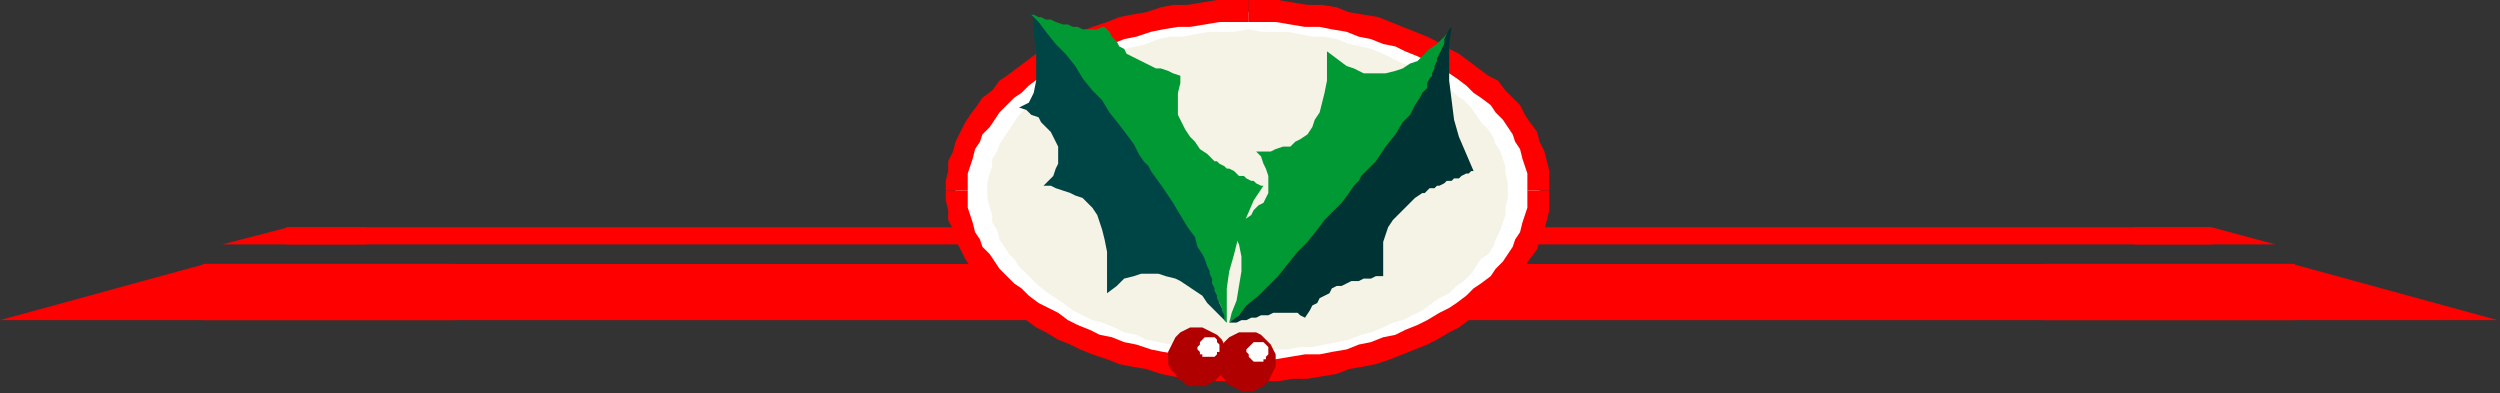 <?xml version="1.0" encoding="UTF-8" standalone="no"?>
<svg
   xmlns:dc="http://purl.org/dc/elements/1.1/"
   xmlns:cc="http://creativecommons.org/ns#"
   xmlns:rdf="http://www.w3.org/1999/02/22-rdf-syntax-ns#"
   xmlns:svg="http://www.w3.org/2000/svg"
   xmlns="http://www.w3.org/2000/svg"
   xmlns:sodipodi="http://sodipodi.sourceforge.net/DTD/sodipodi-0.dtd"
   xmlns:inkscape="http://www.inkscape.org/namespaces/inkscape"
   version="1.0"
   width="270.669mm"
   height="42.598mm"
   id="svg49"
   sodipodi:docname="BDRTC200.WMF">
  <rect width="100%" height="100%" fill="#333333" stroke="none"/>
  <sodipodi:namedview
     pagecolor="#ffffff"
     bordercolor="#666666"
     borderopacity="1"
     objecttolerance="10"
     gridtolerance="10"
     guidetolerance="10"
     inkscape:pageopacity="0"
     inkscape:pageshadow="2"
     inkscape:window-width="640"
     inkscape:window-height="480"
     id="namedview51" />
  <defs
     id="defs3">
    <pattern
       id="WMFhbasepattern"
       patternUnits="userSpaceOnUse"
       width="6"
       height="6"
       x="0"
       y="0" />
  </defs>
  <path
     style="fill:#ff0000;fill-rule:evenodd;fill-opacity:1;stroke:none;"
     d="  M 186,131   L 0,131   L 84,108   L 186,108   L 186,131  z "
     id="path5" />
  <path
     style="fill:#ff0000;fill-rule:evenodd;fill-opacity:1;stroke:none;"
     d="  M 425,120   L 425,108   L 83,108   L 83,131   L 425,131   L 425,120   L 425,120  z "
     id="path7" />
  <path
     style="fill:#ff0000;fill-rule:evenodd;fill-opacity:1;stroke:none;"
     d="  M 837,131   L 1022,131   L 938,108   L 837,108   L 837,131  z "
     id="path9" />
  <path
     style="fill:#ff0000;fill-rule:evenodd;fill-opacity:1;stroke:none;"
     d="  M 597,120   L 597,131   L 939,131   L 939,108   L 597,108   L 597,120   L 597,120  z "
     id="path11" />
  <path
     style="fill:#ff0000;fill-rule:evenodd;fill-opacity:1;stroke:none;"
     d="  M 150,100   L 91,100   L 118,93   L 150,93   L 150,100  z "
     id="path13" />
  <path
     style="fill:#ff0000;fill-rule:evenodd;fill-opacity:1;stroke:none;"
     d="  M 424,97   L 424,93   L 117,93   L 117,100   L 424,100   L 424,97   L 424,97  z "
     id="path15" />
  <path
     style="fill:#ff0000;fill-rule:evenodd;fill-opacity:1;stroke:none;"
     d="  M 873,100   L 931,100   L 905,93   L 873,93   L 873,100  z "
     id="path17" />
  <path
     style="fill:#ff0000;fill-rule:evenodd;fill-opacity:1;stroke:none;"
     d="  M 598,97   L 598,100   L 905,100   L 905,93   L 598,93   L 598,97   L 598,97  z "
     id="path19" />
  <path
     style="fill:#ffffff;fill-rule:evenodd;fill-opacity:1;stroke:none;"
     d="  M 511,5   L 517,5   L 523,5   L 529,5   L 535,6   L 540,7   L 546,8   L 551,9   L 557,10   L 562,12   L 567,13   L 572,15   L 577,17   L 582,19   L 586,21   L 591,24   L 595,26   L 599,29   L 603,31   L 606,34   L 610,37   L 613,40   L 616,43   L 618,46   L 620,49   L 623,53   L 625,56   L 626,60   L 628,63   L 629,67   L 629,70   L 630,74   L 630,78   L 630,82   L 629,85   L 629,89   L 628,93   L 626,96   L 625,100   L 623,103   L 620,107   L 618,110   L 616,113   L 613,116   L 610,119   L 606,122   L 603,125   L 599,127   L 595,130   L 591,132   L 586,135   L 582,137   L 577,139   L 572,141   L 567,143   L 562,144   L 557,146   L 551,147   L 546,148   L 540,149   L 535,150   L 529,151   L 523,151   L 517,151   L 511,151   L 505,151   L 499,151   L 493,151   L 487,150   L 481,149   L 475,148   L 470,147   L 464,146   L 459,144   L 454,143   L 449,141   L 444,139   L 439,137   L 435,135   L 431,132   L 426,130   L 422,127   L 419,125   L 415,122   L 412,119   L 409,116   L 406,113   L 403,110   L 401,107   L 399,103   L 397,100   L 395,96   L 394,93   L 393,89   L 392,85   L 391,82   L 391,78   L 391,74   L 392,70   L 393,67   L 394,63   L 395,60   L 397,56   L 399,53   L 401,49   L 403,46   L 406,43   L 409,40   L 412,37   L 415,34   L 419,31   L 422,29   L 426,26   L 431,24   L 435,21   L 439,19   L 444,17   L 449,15   L 454,13   L 459,12   L 464,10   L 470,9   L 475,8   L 481,7   L 487,6   L 493,5   L 499,5   L 505,5   L 511,5  z "
     id="path21" />
  <path
     style="fill:#ff0000;fill-rule:evenodd;fill-opacity:1;stroke:none;"
     d="  M 634,78   L 634,78   L 634,74   L 634,70   L 633,66   L 632,62   L 630,58   L 629,54   L 626,50   L 624,47   L 622,43   L 619,40   L 616,37   L 613,33   L 609,31   L 605,28   L 601,25   L 597,22   L 593,20   L 588,17   L 584,15   L 579,13   L 574,11   L 569,9   L 564,7   L 558,6   L 552,5   L 547,3   L 541,2   L 535,2   L 529,1   L 523,0   L 517,0   L 511,0   L 511,9   L 517,9   L 522,9   L 528,10   L 534,11   L 540,11   L 545,12   L 551,13   L 556,15   L 561,16   L 566,18   L 571,19   L 575,21   L 580,23   L 584,25   L 589,28   L 593,30   L 596,32   L 600,35   L 603,38   L 606,40   L 610,43   L 612,46   L 615,49   L 617,52   L 619,55   L 620,58   L 622,61   L 623,65   L 624,68   L 625,71   L 625,74   L 625,78   L 625,78   L 634,78  z "
     id="path23" />
  <path
     style="fill:#ff0000;fill-rule:evenodd;fill-opacity:1;stroke:none;"
     d="  M 511,156   L 511,156   L 517,156   L 523,156   L 529,155   L 535,155   L 541,154   L 547,153   L 552,151   L 558,150   L 563,149   L 569,147   L 574,145   L 579,143   L 584,141   L 588,139   L 593,136   L 597,134   L 601,131   L 605,128   L 609,125   L 613,122   L 616,119   L 619,116   L 622,113   L 624,109   L 626,106   L 629,102   L 630,98   L 632,94   L 633,90   L 634,86   L 634,82   L 634,78   L 625,78   L 625,81   L 625,85   L 624,88   L 623,91   L 622,95   L 620,98   L 619,101   L 617,104   L 615,107   L 612,110   L 610,113   L 606,116   L 603,118   L 600,121   L 596,124   L 593,126   L 589,128   L 584,131   L 580,133   L 575,135   L 571,137   L 566,138   L 561,140   L 556,141   L 551,143   L 545,144   L 540,145   L 534,145   L 528,146   L 522,147   L 517,147   L 511,147   L 511,147   L 511,156  z "
     id="path25" />
  <path
     style="fill:#ff0000;fill-rule:evenodd;fill-opacity:1;stroke:none;"
     d="  M 387,78   L 387,78   L 387,82   L 388,86   L 388,90   L 390,94   L 391,98   L 393,102   L 395,106   L 397,109   L 400,113   L 402,116   L 406,119   L 409,122   L 412,125   L 416,128   L 420,131   L 424,134   L 428,136   L 433,139   L 438,141   L 442,143   L 447,145   L 453,147   L 458,149   L 463,150   L 469,151   L 475,153   L 480,154   L 486,155   L 492,155   L 498,156   L 504,156   L 511,156   L 511,147   L 505,147   L 499,147   L 493,146   L 487,145   L 482,145   L 476,144   L 471,143   L 465,141   L 460,140   L 455,138   L 450,137   L 446,135   L 441,133   L 437,131   L 433,128   L 429,126   L 425,124   L 421,121   L 418,118   L 415,116   L 412,113   L 409,110   L 407,107   L 405,104   L 402,101   L 401,98   L 399,95   L 398,91   L 397,88   L 396,85   L 396,81   L 396,78   L 396,78   L 387,78  z "
     id="path27" />
  <path
     style="fill:#ff0000;fill-rule:evenodd;fill-opacity:1;stroke:none;"
     d="  M 511,0   L 511,0   L 504,0   L 498,0   L 492,1   L 486,2   L 480,2   L 475,3   L 469,5   L 463,6   L 458,7   L 453,9   L 447,11   L 442,13   L 438,15   L 433,17   L 428,20   L 424,22   L 420,25   L 416,28   L 412,31   L 409,33   L 406,37   L 402,40   L 400,43   L 397,47   L 395,50   L 393,54   L 391,58   L 390,62   L 388,66   L 388,70   L 387,74   L 387,78   L 396,78   L 396,74   L 396,71   L 397,68   L 398,65   L 399,61   L 401,58   L 402,55   L 405,52   L 407,49   L 409,46   L 412,43   L 415,40   L 418,38   L 421,35   L 425,32   L 429,30   L 433,28   L 437,25   L 441,23   L 446,21   L 450,19   L 455,18   L 460,16   L 465,15   L 471,13   L 476,12   L 482,11   L 487,11   L 493,10   L 499,9   L 505,9   L 511,9   L 511,9   L 511,0  z "
     id="path29" />
  <path
     style="fill:#f5f2e6;fill-rule:evenodd;fill-opacity:1;stroke:none;"
     d="  M 511,12   L 516,13   L 521,13   L 527,13   L 532,14   L 537,15   L 542,15   L 547,16   L 552,18   L 557,19   L 561,20   L 566,22   L 570,24   L 574,26   L 578,27   L 582,30   L 586,32   L 589,34   L 593,36   L 596,39   L 599,41   L 602,44   L 604,47   L 606,50   L 609,53   L 611,56   L 612,59   L 614,62   L 615,65   L 616,68   L 616,71   L 617,75   L 617,78   L 617,81   L 616,85   L 616,88   L 615,91   L 614,94   L 612,98   L 611,101   L 609,104   L 606,106   L 604,109   L 602,112   L 599,115   L 596,117   L 593,120   L 589,122   L 586,124   L 582,127   L 578,129   L 574,131   L 570,132   L 566,134   L 561,136   L 557,137   L 552,139   L 547,140   L 542,141   L 537,142   L 532,142   L 527,143   L 521,143   L 516,144   L 511,144   L 505,144   L 500,143   L 495,143   L 489,142   L 484,142   L 479,141   L 474,140   L 469,139   L 465,137   L 460,136   L 456,134   L 451,132   L 447,131   L 443,129   L 439,127   L 435,124   L 432,122   L 429,120   L 425,117   L 423,115   L 420,112   L 417,109   L 415,106   L 413,104   L 411,101   L 409,98   L 408,94   L 406,91   L 406,88   L 405,85   L 404,81   L 404,78   L 404,75   L 405,71   L 406,68   L 406,65   L 408,62   L 409,59   L 411,56   L 413,53   L 415,50   L 417,47   L 420,44   L 423,41   L 425,39   L 429,36   L 432,34   L 435,32   L 439,30   L 443,27   L 447,26   L 451,24   L 456,22   L 460,20   L 465,19   L 469,18   L 474,16   L 479,15   L 484,15   L 489,14   L 495,13   L 500,13   L 505,13   L 511,12  z "
     id="path31" />
  <path
     style="fill:#004545;fill-rule:evenodd;fill-opacity:1;stroke:none;"
     d="  M 422,5   L 423,9   L 423,14   L 424,20   L 424,26   L 424,33   L 423,38   L 421,42   L 417,44   L 420,45   L 422,47   L 425,48   L 426,50   L 428,52   L 430,54   L 431,56   L 432,58   L 433,60   L 433,62   L 433,65   L 433,67   L 432,69   L 431,72   L 429,74   L 427,76   L 430,76   L 432,77   L 435,78   L 438,79   L 440,80   L 443,81   L 445,83   L 447,85   L 449,88   L 450,91   L 451,94   L 452,98   L 453,103   L 453,108   L 453,113   L 453,120   L 457,117   L 460,114   L 464,113   L 467,112   L 471,112   L 474,112   L 477,113   L 481,114   L 483,115   L 486,117   L 489,119   L 492,121   L 494,124   L 497,127   L 499,129   L 502,132   L 501,128   L 499,124   L 498,120   L 497,116   L 496,111   L 494,107   L 493,103   L 491,100   L 488,93   L 484,87   L 480,81   L 476,74   L 472,67   L 467,61   L 463,54   L 458,48   L 453,42   L 448,35   L 444,30   L 439,24   L 434,19   L 430,14   L 426,9   L 422,5  z "
     id="path33" />
  <path
     style="fill:#009933;fill-rule:evenodd;fill-opacity:1;stroke:none;"
     d="  M 422,6   L 423,6   L 425,7   L 426,7   L 428,8   L 430,8   L 432,9   L 435,10   L 437,10   L 439,11   L 441,11   L 443,12   L 445,12   L 447,12   L 449,12   L 451,11   L 452,11   L 454,13   L 455,15   L 457,17   L 458,19   L 460,20   L 461,22   L 463,23   L 465,24   L 467,25   L 469,26   L 471,27   L 473,28   L 475,28   L 478,29   L 480,30   L 483,31   L 483,34   L 482,38   L 482,41   L 482,44   L 482,47   L 484,51   L 485,53   L 487,56   L 489,58   L 491,61   L 494,63   L 496,65   L 497,66   L 498,66   L 499,67   L 501,68   L 502,69   L 503,69   L 505,70   L 506,71   L 507,72   L 509,72   L 510,73   L 512,74   L 513,74   L 514,75   L 516,76   L 517,76   L 513,82   L 510,89   L 507,96   L 505,104   L 503,111   L 502,118   L 502,126   L 502,132   L 501,131   L 501,129   L 500,127   L 500,126   L 499,124   L 498,122   L 498,121   L 497,119   L 497,118   L 496,116   L 496,115   L 496,114   L 495,112   L 495,111   L 494,109   L 493,106   L 492,104   L 490,101   L 489,97   L 486,93   L 483,88   L 480,83   L 476,77   L 471,70   L 470,68   L 468,66   L 466,63   L 464,59   L 461,55   L 458,51   L 454,46   L 451,41   L 447,37   L 443,32   L 440,27   L 436,22   L 432,18   L 428,13   L 425,9   L 422,6  z "
     id="path35" />
  <path
     style="fill:#009933;fill-rule:evenodd;fill-opacity:1;stroke:none;"
     d="  M 503,132   L 504,128   L 506,123   L 507,117   L 508,111   L 508,105   L 507,100   L 505,96   L 502,93   L 504,92   L 507,91   L 509,90   L 512,88   L 513,86   L 515,84   L 517,83   L 518,81   L 519,79   L 519,76   L 519,74   L 519,72   L 518,69   L 517,67   L 516,64   L 514,62   L 517,62   L 520,62   L 522,61   L 525,60   L 528,60   L 530,58   L 532,57   L 535,55   L 537,52   L 538,49   L 540,46   L 541,42   L 542,38   L 543,33   L 543,27   L 543,21   L 547,24   L 551,27   L 554,28   L 558,30   L 561,30   L 564,30   L 567,30   L 571,29   L 574,28   L 577,26   L 580,25   L 583,22   L 585,20   L 588,18   L 591,15   L 593,13   L 592,16   L 590,20   L 589,24   L 587,29   L 585,33   L 584,37   L 582,40   L 580,44   L 578,47   L 576,50   L 574,53   L 572,56   L 570,59   L 568,62   L 565,65   L 563,69   L 561,72   L 558,75   L 556,78   L 553,81   L 551,84   L 548,87   L 545,90   L 543,93   L 540,96   L 538,99   L 535,102   L 532,104   L 530,107   L 527,110   L 525,112   L 522,115   L 520,117   L 517,120   L 515,122   L 512,124   L 510,127   L 508,128   L 506,130   L 503,132  z "
     id="path37" />
  <path
     style="fill:#003333;fill-rule:evenodd;fill-opacity:1;stroke:none;"
     d="  M 503,132   L 505,132   L 506,132   L 508,131   L 510,131   L 512,130   L 514,130   L 516,129   L 519,129   L 521,128   L 523,128   L 525,128   L 527,128   L 529,128   L 531,128   L 532,129   L 534,130   L 536,127   L 537,125   L 539,124   L 540,122   L 542,121   L 544,120   L 545,118   L 547,117   L 549,117   L 551,116   L 553,115   L 556,115   L 558,114   L 561,114   L 563,113   L 566,113   L 566,109   L 566,106   L 566,102   L 566,99   L 567,96   L 568,93   L 570,90   L 572,88   L 574,86   L 577,83   L 579,81   L 582,79   L 583,79   L 584,78   L 585,77   L 587,77   L 588,76   L 589,76   L 591,75   L 592,74   L 594,74   L 595,73   L 597,73   L 598,72   L 600,71   L 601,71   L 602,70   L 603,70   L 600,63   L 597,56   L 595,49   L 594,41   L 593,33   L 593,25   L 593,18   L 594,11   L 593,12   L 592,14   L 591,16   L 591,18   L 590,20   L 589,22   L 588,24   L 588,25   L 587,27   L 587,28   L 586,30   L 586,31   L 585,32   L 584,34   L 584,36   L 582,38   L 581,40   L 579,43   L 577,47   L 574,50   L 571,55   L 567,60   L 563,66   L 557,72   L 556,74   L 554,76   L 552,79   L 549,83   L 546,86   L 542,90   L 539,94   L 535,99   L 531,103   L 527,108   L 523,113   L 519,117   L 515,121   L 510,125   L 507,129   L 503,132  z "
     id="path39" />
  <path
     style="fill:#b00000;fill-rule:evenodd;fill-opacity:1;stroke:none;"
     d="  M 502,146   L 502,143   L 501,141   L 500,139   L 498,137   L 496,136   L 494,135   L 492,134   L 490,134   L 487,134   L 485,135   L 483,136   L 481,138   L 480,140   L 479,142   L 478,144   L 478,147   L 478,149   L 479,151   L 481,153   L 482,155   L 484,156   L 486,158   L 488,158   L 491,158   L 493,158   L 495,157   L 497,156   L 499,154   L 500,152   L 501,150   L 502,148   L 502,146  z "
     id="path41" />
  <path
     style="fill:#b00000;fill-rule:evenodd;fill-opacity:1;stroke:none;"
     d="  M 522,147   L 522,145   L 521,143   L 520,141   L 518,139   L 516,137   L 514,136   L 512,136   L 510,136   L 507,136   L 505,137   L 503,138   L 501,140   L 500,142   L 499,144   L 498,146   L 498,148   L 498,151   L 499,153   L 501,155   L 502,157   L 504,158   L 506,159   L 508,160   L 511,160   L 513,160   L 515,159   L 517,158   L 519,156   L 520,154   L 521,152   L 522,150   L 522,147  z "
     id="path43" />
  <path
     style="fill:#ffffff;fill-rule:evenodd;fill-opacity:1;stroke:none;"
     d="  M 499,142   L 499,141   L 498,140   L 498,140   L 498,139   L 497,138   L 496,138   L 495,138   L 494,138   L 494,138   L 493,138   L 492,139   L 492,139   L 491,140   L 491,141   L 490,142   L 490,142   L 490,143   L 491,144   L 491,145   L 492,145   L 492,146   L 493,146   L 494,146   L 495,146   L 496,146   L 496,146   L 497,146   L 498,145   L 498,144   L 499,144   L 499,143   L 499,142  z "
     id="path45" />
  <path
     style="fill:#ffffff;fill-rule:evenodd;fill-opacity:1;stroke:none;"
     d="  M 519,144   L 519,143   L 519,142   L 518,141   L 518,141   L 517,140   L 516,140   L 515,140   L 515,140   L 514,140   L 513,140   L 512,141   L 512,141   L 511,142   L 511,142   L 510,143   L 510,144   L 511,145   L 511,146   L 511,146   L 512,147   L 513,148   L 513,148   L 514,148   L 515,148   L 516,148   L 517,148   L 517,147   L 518,147   L 518,146   L 519,145   L 519,144   L 519,144  z "
     id="path47" />
</svg>
